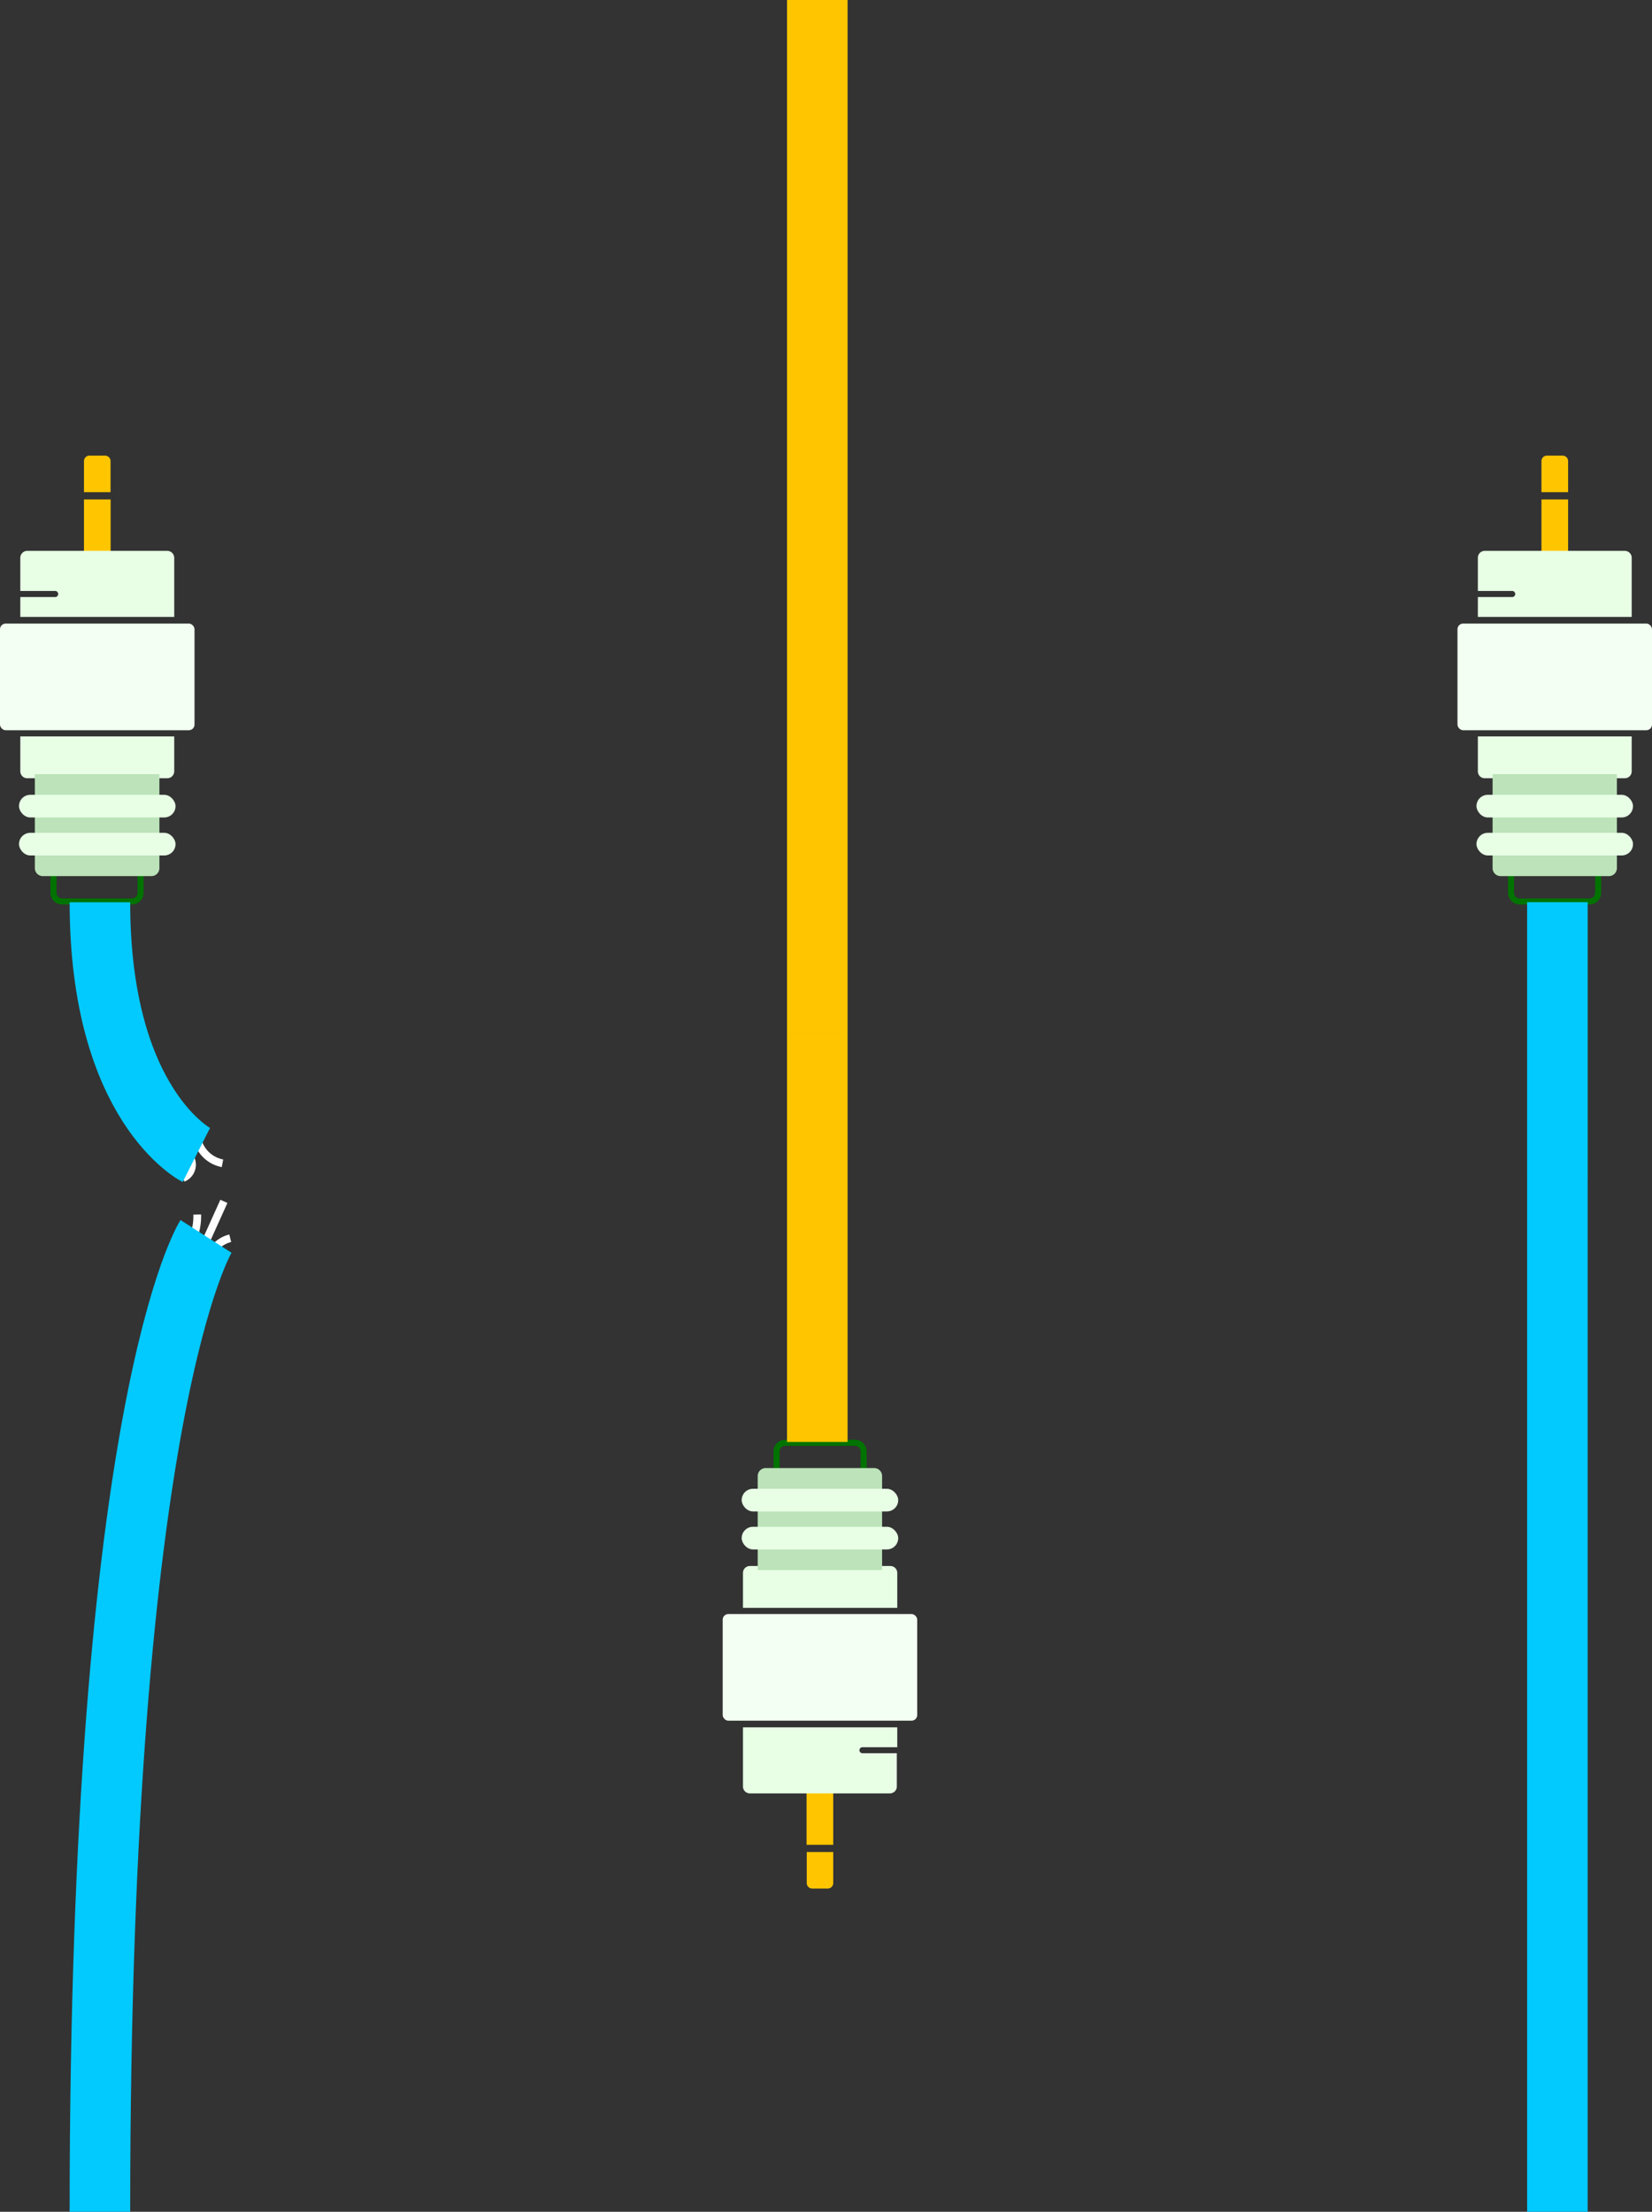 <svg xmlns="http://www.w3.org/2000/svg" viewBox="0 0 189.64 253.79"><rect x="0" y="0" width="189.64" height="253.79" fill="#333333" stroke="none"/><defs><style>.cls-1,.cls-2,.cls-4,.cls-6,.cls-9{fill:none;}.cls-1{stroke:#fff;stroke-width:0.89px;}.cls-1,.cls-2,.cls-4,.cls-9{stroke-miterlimit:10;}.cls-2{stroke:#02caff;}.cls-2,.cls-9{stroke-width:6.95px;}.cls-3{fill:#e8ffe6;}.cls-4{stroke:#007300;stroke-width:0.69px;}.cls-5{fill:#bce3b9;}.cls-7{fill:#ffc600;}.cls-8{fill:#f3fff2;}.cls-9{stroke:#ffc600;}</style></defs><g id="Layer_2" data-name="Layer 2"><g id="Cables_6" data-name="Cables 6"><path class="cls-1" d="M22,142.46a6.83,6.83,0,0,0,.64-3.1"/><line class="cls-1" x1="23.35" y1="143.06" x2="25.7" y2="137.85"/><path class="cls-1" d="M24,144.28a3.48,3.48,0,0,1,2.43-2.2"/><path class="cls-2" d="M23.65,141.87s-12.18,19-12.18,111.92"/><path class="cls-3" d="M2.33,84.5v4a.8.8,0,0,0,.8.8H19.2a.8.8,0,0,0,.8-.8v-4Z"/><path class="cls-4" d="M6.14,99.83h10a0,0,0,0,1,0,0v2.61a1,1,0,0,1-1,1h-8a1,1,0,0,1-1-1V99.83A0,0,0,0,1,6.14,99.83Z"/><path class="cls-5" d="M4,88.83H18.3a0,0,0,0,1,0,0V99.61a.92.92,0,0,1-.92.92H4.95A.92.92,0,0,1,4,99.61V88.83A0,0,0,0,1,4,88.83Z"/><line class="cls-6" x1="8.03" y1="94.18" x2="14.3" y2="94.18"/><line class="cls-6" x1="8.03" y1="98.54" x2="14.3" y2="98.54"/><rect class="cls-3" x="2.18" y="91.2" width="17.97" height="2.6" rx="1.3"/><rect class="cls-3" x="2.18" y="95.56" width="17.97" height="2.6" rx="1.3"/><path class="cls-7" d="M10.26,52.28h1.8a.63.63,0,0,1,.63.63v3.56a0,0,0,0,1,0,0H9.64a0,0,0,0,1,0,0V52.91A.63.63,0,0,1,10.26,52.28Z"/><rect class="cls-7" x="9.64" y="57.31" width="3.06" height="7.89"/><path class="cls-3" d="M19.2,63.21H3.13a.8.8,0,0,0-.8.8v3.8h4a.35.35,0,1,1,0,.7H2.33v2.28H20V64A.8.8,0,0,0,19.2,63.21Z"/><rect class="cls-8" y="71.55" width="22.33" height="12.24" rx="0.65"/><path class="cls-1" d="M22.63,130.63a3.67,3.67,0,0,0,2.91,2.85"/><path class="cls-1" d="M21.91,133a1.65,1.65,0,0,1-.9,2.17"/><path class="cls-2" d="M22.54,132.53s-11.07-5.6-11.07-29"/><line class="cls-9" x1="93.82" y1="118.7" x2="93.82"/><path class="cls-3" d="M103,184.49v-4a.79.79,0,0,0-.79-.8H86.08a.79.79,0,0,0-.79.8v4Z"/><path class="cls-4" d="M89.1,165.51h10a0,0,0,0,1,0,0v2.61a1,1,0,0,1-1,1h-8a1,1,0,0,1-1-1v-2.61A0,0,0,0,1,89.1,165.51Z" transform="translate(188.24 334.67) rotate(180)"/><path class="cls-5" d="M87,168.46h14.26a0,0,0,0,1,0,0v10.79a.92.92,0,0,1-.92.92H87.9a.92.92,0,0,1-.92-.92V168.46A0,0,0,0,1,87,168.46Z" transform="translate(188.24 348.62) rotate(180)"/><line class="cls-6" x1="97.26" y1="174.81" x2="90.98" y2="174.81"/><line class="cls-6" x1="97.26" y1="170.45" x2="90.98" y2="170.45"/><rect class="cls-3" x="85.13" y="175.19" width="17.97" height="2.6" rx="1.3" transform="translate(188.24 352.98) rotate(-180)"/><rect class="cls-3" x="85.13" y="170.83" width="17.97" height="2.6" rx="1.3" transform="translate(188.24 344.26) rotate(-180)"/><path class="cls-7" d="M93.22,212.52H95a.63.63,0,0,1,.63.63v3.56a0,0,0,0,1,0,0H92.59a0,0,0,0,1,0,0v-3.56A.63.63,0,0,1,93.22,212.52Z" transform="translate(188.24 429.22) rotate(180)"/><rect class="cls-7" x="92.59" y="203.79" width="3.06" height="7.89" transform="translate(188.24 415.47) rotate(180)"/><path class="cls-3" d="M86.08,205.78h16.08a.79.79,0,0,0,.79-.8v-3.81H99a.34.34,0,0,1-.34-.34.35.35,0,0,1,.34-.35h4V198.2H85.29V205A.79.79,0,0,0,86.08,205.78Z"/><rect class="cls-8" x="82.95" y="185.21" width="22.33" height="12.24" rx="0.65" transform="translate(188.24 382.65) rotate(180)"/><line class="cls-9" x1="93.82" y1="165.46" x2="93.82" y2="118.65"/><line class="cls-2" x1="178.78" y1="135.09" x2="178.78" y2="253.79"/><path class="cls-3" d="M169.65,84.5v4a.79.79,0,0,0,.79.8h16.08a.79.79,0,0,0,.79-.8v-4Z"/><path class="cls-4" d="M173.46,99.83h10a0,0,0,0,1,0,0v2.61a1,1,0,0,1-1,1h-8a1,1,0,0,1-1-1V99.83A0,0,0,0,1,173.46,99.83Z"/><path class="cls-5" d="M171.35,88.83h14.26a0,0,0,0,1,0,0V99.61a.92.92,0,0,1-.92.92H172.26a.92.92,0,0,1-.92-.92V88.83A0,0,0,0,1,171.35,88.83Z"/><line class="cls-6" x1="175.34" y1="94.18" x2="181.62" y2="94.18"/><line class="cls-6" x1="175.34" y1="98.54" x2="181.62" y2="98.54"/><rect class="cls-3" x="169.49" y="91.2" width="17.97" height="2.6" rx="1.3"/><rect class="cls-3" x="169.49" y="95.56" width="17.97" height="2.6" rx="1.3"/><path class="cls-7" d="M177.58,52.28h1.8a.63.63,0,0,1,.63.63v3.56a0,0,0,0,1,0,0h-3.06a0,0,0,0,1,0,0V52.91A.63.63,0,0,1,177.58,52.28Z"/><rect class="cls-7" x="176.95" y="57.31" width="3.06" height="7.89"/><path class="cls-3" d="M186.52,63.21H170.44a.79.79,0,0,0-.79.8v3.8h3.94a.35.35,0,1,1,0,.7h-3.94v2.28h17.66V64A.79.79,0,0,0,186.52,63.21Z"/><rect class="cls-8" x="167.31" y="71.55" width="22.33" height="12.24" rx="0.65"/><line class="cls-2" x1="178.78" y1="103.52" x2="178.78" y2="135.14"/></g></g></svg>